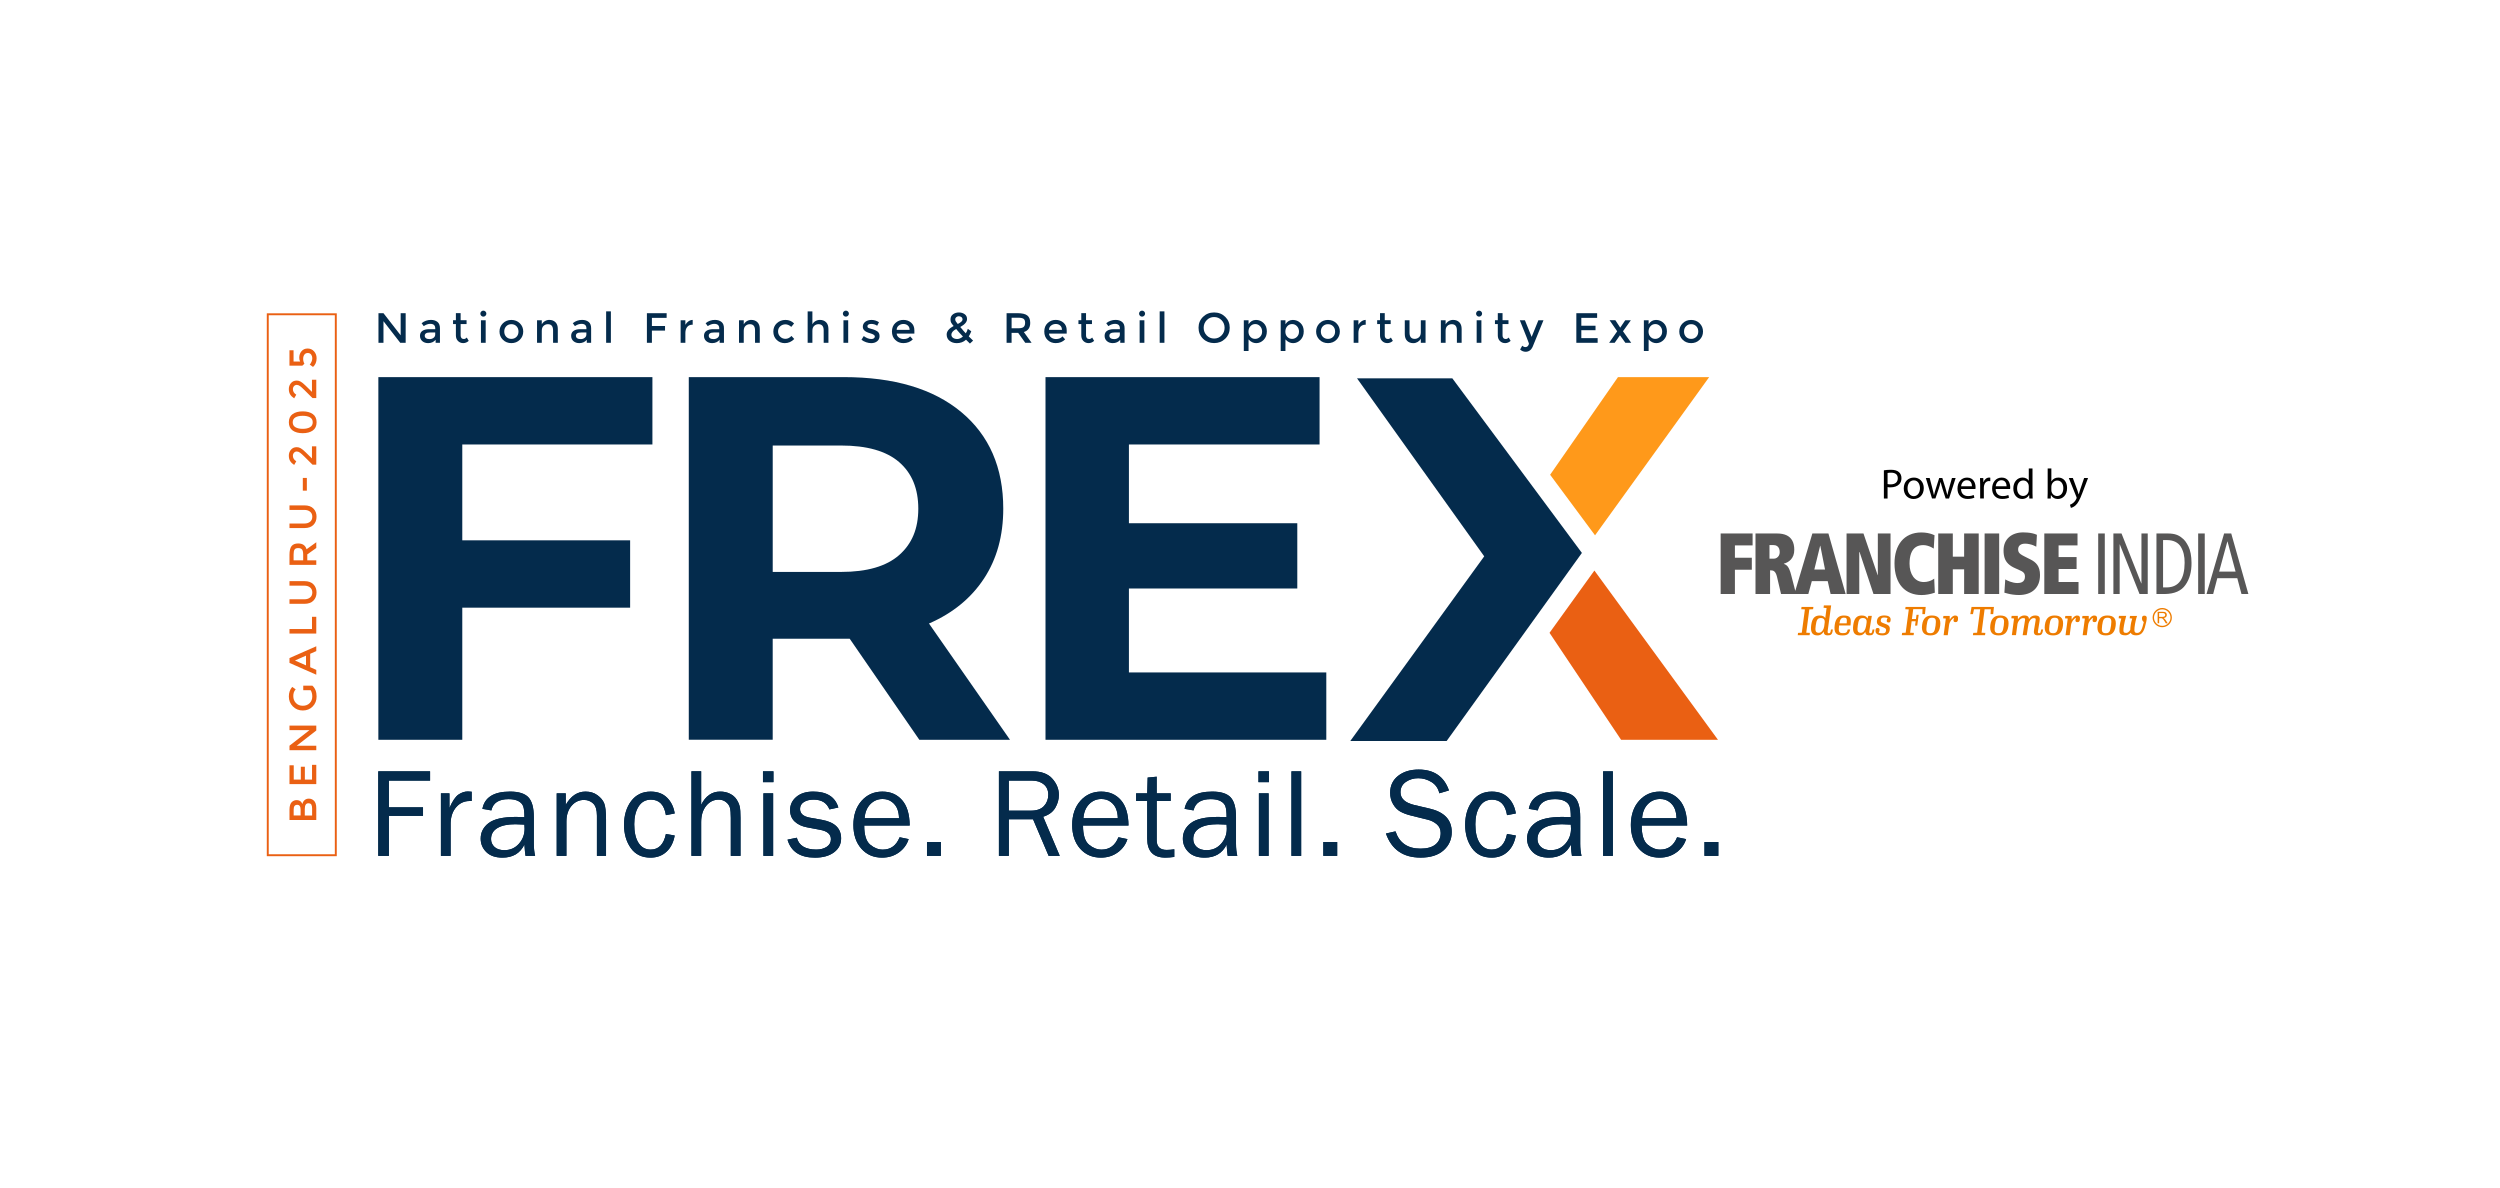 <?xml version="1.0" encoding="UTF-8"?>
<svg id="Layer_1" xmlns="http://www.w3.org/2000/svg" version="1.1" viewBox="0 0 1369.41 650.53">
  <!-- Generator: Adobe Illustrator 29.5.1, SVG Export Plug-In . SVG Version: 2.1.0 Build 141)  -->
  <defs>
    <style>
      .st0, .st1 {
        fill-rule: evenodd;
      }

      .st0, .st2 {
        fill: #042b4c;
      }

      .st3 {
        fill: none;
        stroke: #ea6013;
        stroke-miterlimit: 10;
        stroke-width: 1.06px;
      }

      .st1, .st4 {
        fill: #ee7c00;
      }

      .st5 {
        fill: #ff991a;
      }

      .st6 {
        isolation: isolate;
      }

      .st7 {
        fill: #575656;
      }

      .st8 {
        fill: #ea6013;
      }
    </style>
  </defs>
  <rect class="st3" x="146.67" y="172.15" width="37.27" height="296.31"/>
  <g>
    <polygon class="st0" points="207.25 405.23 253.22 405.23 253.22 332.86 345.16 332.86 345.16 295.97 253.22 295.97 253.22 243.47 357.37 243.47 357.37 206.58 207.25 206.58 207.25 405.23"/>
    <path class="st0" d="M509.25,341.38c12.86-5.68,22.8-13.86,29.8-24.55s10.5-23.41,10.5-38.17c0-22.51-7.66-40.16-22.99-52.93-15.32-12.77-36.8-19.16-64.42-19.16h-84.85v198.65h45.97v-55.34h40.01c.72,0,1.44-.01,2.16-.02l38.14,55.36h49.66l-44.38-63.69c.13-.06.26-.11.39-.17v.02ZM492.51,253.12c7,6.06,10.5,14.57,10.5,25.54s-3.5,19.25-10.5,25.4-17.6,9.22-31.78,9.22h-37.46v-69.24h37.46c14.19,0,24.78,3.03,31.78,9.08h0Z"/>
    <polygon class="st0" points="618.38 322.36 710.61 322.36 710.61 286.61 618.38 286.61 618.38 243.47 722.81 243.47 722.81 206.58 572.69 206.58 572.69 405.23 726.5 405.23 726.5 368.34 618.38 368.34 618.38 322.36"/>
    <polygon class="st0" points="866.51 302.87 795.54 207.24 743.33 207.24 813 304.74 739.64 405.89 792.42 405.89 866.51 302.87"/>
    <polyline class="st5" points="849.1 260.05 886.26 206.58 936.21 206.58 873.7 293.23"/>
    <polyline class="st8" points="848.77 346.64 887.97 405.23 941.04 405.23 873.35 312.52"/>
  </g>
  <g>
    <g>
      <path class="st0" d="M213,468.83h-5.8v-46.33h28.38v5.09h-22.57v14.63h18.7v4.68h-18.7v21.93h-.01Z"/>
      <path class="st0" d="M246.85,468.83h-5.33v-34.28h4.68v8.01c1.65-3.78,3.31-6.23,4.97-7.35s3.37-1.68,5.11-1.68c.54,0,1.24.05,2.1.14v5.09h-1.09c-2.94,0-5.39,1.1-7.33,3.29-1.95,2.2-2.99,5.08-3.12,8.66v18.12h0Z"/>
      <path class="st0" d="M293.12,468.83h-5.26c-.2-1.09-.41-3.15-.61-6.18-2.35,4.75-6.36,7.13-12.01,7.13-3.85,0-6.8-1.02-8.86-3.06s-3.09-4.49-3.09-7.34c0-3.47,1.47-6.32,4.41-8.55,2.94-2.23,7.94-3.35,15-3.35.95,0,2.47.05,4.55.14,0-2.71-.21-4.68-.63-5.89-.42-1.21-1.31-2.18-2.66-2.9-1.36-.72-3.15-1.09-5.36-1.09-5.41,0-8.55,2.06-9.44,6.18l-4.92-.85c1.2-6.31,6.25-9.47,15.14-9.47,4.73,0,8.08,1.05,10.06,3.14,1.98,2.09,2.97,5.72,2.97,10.88v14.56c0,2.42.24,4.64.71,6.65h0ZM287.25,451.69c-2.17-.14-3.82-.2-4.96-.2-4.21,0-7.48.69-9.81,2.08-2.33,1.38-3.5,3.4-3.5,6.06,0,1.68.63,3.11,1.88,4.29,1.26,1.18,3.07,1.77,5.45,1.77,3.21,0,5.85-1.17,7.93-3.5,2.07-2.34,3.11-5.08,3.11-8.23,0-.63-.03-1.38-.1-2.25v-.02Z"/>
      <path class="st0" d="M331.96,468.83h-4.99v-22.03c0-3.17-.69-5.4-2.07-6.69s-3.05-1.93-5.02-1.93c-2.71,0-5,1.09-6.84,3.26s-2.77,5.03-2.77,8.59v18.8h-5.33v-34.28h4.96v6.31c2.78-4.84,6.39-7.26,10.83-7.26,2.56,0,4.73.66,6.53,1.99,1.8,1.32,3.03,2.81,3.7,4.46s1,4.64,1,8.96v19.82h0Z"/>
      <path class="st0" d="M364.76,456.81l4.82.85c-.68,3.79-2.18,6.76-4.51,8.9-2.33,2.14-5.24,3.22-8.72,3.22-4.73,0-8.33-1.74-10.81-5.23-2.48-3.49-3.72-7.75-3.72-12.77s1.31-9.54,3.92-12.99c2.61-3.45,6.17-5.18,10.67-5.18,3.73,0,6.73,1.11,8.98,3.34s3.65,5.11,4.19,8.64l-4.82.92c-.9-5.66-3.64-8.49-8.2-8.49-2.94,0-5.19,1.25-6.77,3.75s-2.37,5.74-2.37,9.72c0,4.39.78,7.8,2.35,10.23,1.57,2.43,3.78,3.65,6.62,3.65,4.4,0,7.19-2.85,8.37-8.55h0Z"/>
      <path class="st0" d="M405.63,468.83h-5.33v-20.81c0-2.44-.15-4.28-.46-5.5s-1.03-2.28-2.17-3.17-2.46-1.34-3.95-1.34c-2.74,0-5.03,1.12-6.87,3.36s-2.77,5.24-2.77,8.99v18.46h-5.33v-46.33h5.33v18.36c2.42-4.84,5.88-7.26,10.39-7.26,2.01,0,3.81.4,5.38,1.19s2.78,1.83,3.61,3.12c.84,1.29,1.41,2.56,1.71,3.82.31,1.26.46,3.35.46,6.3v20.81h0Z"/>
      <path class="st0" d="M423.67,422.5v5.94h-5.74v-5.94h5.74ZM423.5,434.55v34.28h-5.33v-34.28h5.33Z"/>
      <path class="st0" d="M431.38,459.93l5.09-1.05c1.13,4.32,4.71,6.48,10.73,6.48,2.22,0,4.1-.5,5.63-1.49,1.54-.99,2.31-2.4,2.31-4.2,0-2.69-1.96-4.4-5.87-5.12l-7.23-1.37c-2.83-.54-5.08-1.61-6.75-3.19-1.67-1.58-2.51-3.68-2.51-6.28,0-2.87,1.14-5.28,3.43-7.21,2.29-1.93,5.36-2.9,9.23-2.9,7.44,0,12.04,2.91,13.78,8.72l-4.89,1.05c-1.4-3.58-4.29-5.36-8.66-5.36-2.17,0-3.95.45-5.35,1.34-1.39.89-2.09,2.14-2.09,3.75,0,2.53,1.78,4.12,5.33,4.78l6.68,1.2c6.99,1.27,10.49,4.66,10.49,10.17,0,3.15-1.3,5.69-3.9,7.63s-6.06,2.91-10.39,2.91c-8.12,0-13.15-3.28-15.07-9.84v-.02Z"/>
      <path class="st0" d="M492.76,458.61l4.96,1.02c-.91,2.93-2.67,5.35-5.29,7.27-2.63,1.92-5.71,2.88-9.27,2.88-4.68,0-8.47-1.65-11.37-4.94-2.9-3.3-4.34-7.62-4.34-12.96s1.5-9.87,4.51-13.23c3.01-3.36,6.79-5.04,11.34-5.04s8.08,1.55,10.81,4.65,4.12,7.74,4.19,13.92h-24.91c0,5.18,1.09,8.68,3.26,10.49s4.47,2.71,6.89,2.71c4.37,0,7.44-2.25,9.23-6.75v-.02ZM492.45,448.19c-.05-1.92-.36-3.63-.95-5.13-.59-1.49-1.58-2.77-2.99-3.82s-3.09-1.58-5.06-1.58c-2.65,0-4.89.95-6.74,2.85-1.84,1.9-2.88,4.46-3.11,7.67h18.85Z"/>
      <path class="st0" d="M515.37,461.22v7.6h-7.6v-7.6h7.6Z"/>
      <path class="st0" d="M580.49,468.83h-6.08l-8.54-20.06h-13.27v20.06h-5.43v-46.33h18.26c4.96,0,8.63,1.35,11.01,4.06,2.39,2.7,3.58,5.66,3.58,8.88,0,2.47-.67,4.83-2,7.09-1.34,2.26-3.54,3.88-6.62,4.85l9.1,21.45h-.01ZM552.59,444.05h12.12c3.19,0,5.57-.84,7.14-2.53s2.36-3.75,2.36-6.19-.83-4.35-2.49-5.7-3.76-2.04-6.3-2.04h-12.83v16.46h0Z"/>
      <path class="st0" d="M612.61,458.61l4.96,1.02c-.91,2.93-2.67,5.35-5.29,7.27-2.63,1.92-5.71,2.88-9.27,2.88-4.68,0-8.47-1.65-11.37-4.94-2.9-3.3-4.34-7.62-4.34-12.96s1.5-9.87,4.51-13.23c3.01-3.36,6.79-5.04,11.34-5.04s8.08,1.55,10.81,4.65,4.12,7.74,4.19,13.92h-24.91c0,5.18,1.09,8.68,3.26,10.49s4.47,2.71,6.89,2.71c4.37,0,7.44-2.25,9.23-6.75v-.02ZM612.3,448.19c-.05-1.92-.36-3.63-.95-5.13-.59-1.49-1.58-2.77-2.99-3.82-1.4-1.05-3.09-1.58-5.06-1.58-2.65,0-4.89.95-6.74,2.85-1.84,1.9-2.88,4.46-3.11,7.67h18.85Z"/>
      <path class="st0" d="M643.24,465.19v4.21c-1.88.25-3.51.37-4.89.37-6.63,0-9.95-3.47-9.95-10.4v-20.66h-6.08v-4.17h6.08l.24-8.62,4.96-.48v9.1h7.67v4.17h-7.67v21.55c0,3.53,1.83,5.3,5.5,5.3,1.22,0,2.6-.12,4.14-.37h0Z"/>
      <path class="st0" d="M677.76,468.83h-5.26c-.2-1.09-.41-3.15-.61-6.18-2.35,4.75-6.36,7.13-12.02,7.13-3.85,0-6.8-1.02-8.86-3.06s-3.09-4.49-3.09-7.34c0-3.47,1.47-6.32,4.41-8.55,2.94-2.23,7.94-3.35,15-3.35.95,0,2.47.05,4.55.14,0-2.71-.21-4.68-.63-5.89s-1.31-2.18-2.66-2.9c-1.36-.72-3.15-1.09-5.36-1.09-5.41,0-8.55,2.06-9.44,6.18l-4.92-.85c1.2-6.31,6.25-9.47,15.14-9.47,4.73,0,8.08,1.05,10.06,3.14,1.98,2.09,2.97,5.72,2.97,10.88v14.56c0,2.42.24,4.64.71,6.65h.01ZM671.89,451.69c-2.17-.14-3.82-.2-4.96-.2-4.21,0-7.48.69-9.81,2.08-2.33,1.38-3.5,3.4-3.5,6.06,0,1.68.63,3.11,1.88,4.29s3.07,1.77,5.45,1.77c3.21,0,5.86-1.17,7.93-3.5,2.07-2.34,3.11-5.08,3.11-8.23,0-.63-.03-1.38-.1-2.25v-.02Z"/>
      <path class="st0" d="M695.08,422.5v5.94h-5.74v-5.94h5.74ZM694.91,434.55v34.28h-5.33v-34.28h5.33Z"/>
      <path class="st0" d="M712.74,468.83h-5.33v-46.33h5.33v46.33h0Z"/>
      <path class="st0" d="M732.47,461.22v7.6h-7.6v-7.6h7.6Z"/>
      <path class="st0" d="M759.17,456.57l5.23-1.19c2.1,6.31,6.66,9.47,13.68,9.47,3.67,0,6.43-.78,8.28-2.33,1.86-1.55,2.78-3.64,2.78-6.25,0-1.97-.71-3.56-2.12-4.77-1.41-1.2-3.05-2.03-4.9-2.49l-9.27-2.29c-2.4-.61-4.36-1.35-5.89-2.23-1.53-.87-2.82-2.22-3.89-4.03-1.06-1.81-1.6-3.89-1.6-6.22,0-3.87,1.46-6.96,4.38-9.26,2.92-2.3,6.66-3.45,11.23-3.45,8.42,0,13.95,3.81,16.6,11.44l-5.26,1.56c-.61-2.71-2.05-4.77-4.31-6.16s-4.67-2.09-7.23-2.09-4.79.67-6.77,2.01c-1.98,1.34-2.97,3.24-2.97,5.69,0,3.43,2.51,5.75,7.53,6.96l8.66,2.03c7.92,1.9,11.88,6.17,11.88,12.8,0,4.01-1.49,7.34-4.46,10-2.98,2.66-7.17,3.99-12.57,3.99-9.59,0-15.93-4.4-19.01-13.2h0Z"/>
      <path class="st0" d="M825.5,456.81l4.82.85c-.68,3.79-2.18,6.76-4.51,8.9-2.33,2.14-5.24,3.22-8.72,3.22-4.73,0-8.33-1.74-10.81-5.23-2.48-3.49-3.72-7.75-3.72-12.77s1.31-9.54,3.92-12.99c2.61-3.45,6.17-5.18,10.67-5.18,3.73,0,6.73,1.11,8.98,3.34s3.65,5.11,4.19,8.64l-4.82.92c-.9-5.66-3.64-8.49-8.2-8.49-2.94,0-5.2,1.25-6.78,3.75s-2.37,5.74-2.37,9.72c0,4.39.78,7.8,2.35,10.23,1.57,2.43,3.78,3.65,6.62,3.65,4.4,0,7.19-2.85,8.37-8.55h.01Z"/>
      <path class="st0" d="M866.31,468.83h-5.26c-.2-1.09-.41-3.15-.61-6.18-2.35,4.75-6.36,7.13-12.02,7.13-3.85,0-6.8-1.02-8.86-3.06s-3.09-4.49-3.09-7.34c0-3.47,1.47-6.32,4.41-8.55,2.94-2.23,7.94-3.35,15-3.35.95,0,2.47.05,4.55.14,0-2.71-.21-4.68-.63-5.89s-1.31-2.18-2.66-2.9c-1.36-.72-3.15-1.09-5.36-1.09-5.41,0-8.55,2.06-9.44,6.18l-4.92-.85c1.2-6.31,6.25-9.47,15.14-9.47,4.73,0,8.08,1.05,10.06,3.14,1.98,2.09,2.97,5.72,2.97,10.88v14.56c0,2.42.24,4.64.71,6.65h.01ZM860.44,451.69c-2.17-.14-3.82-.2-4.96-.2-4.21,0-7.48.69-9.81,2.08-2.33,1.38-3.5,3.4-3.5,6.06,0,1.68.63,3.11,1.88,4.29s3.07,1.77,5.45,1.77c3.21,0,5.86-1.17,7.93-3.5s3.11-5.08,3.11-8.23c0-.63-.03-1.38-.1-2.25v-.02Z"/>
      <path class="st0" d="M883.46,468.83h-5.33v-46.33h5.33v46.33h0Z"/>
      <path class="st0" d="M918.63,458.61l4.96,1.02c-.9,2.93-2.67,5.35-5.29,7.27-2.62,1.92-5.71,2.88-9.27,2.88-4.68,0-8.47-1.65-11.37-4.94-2.9-3.3-4.34-7.62-4.34-12.96s1.5-9.87,4.51-13.23c3.01-3.36,6.79-5.04,11.34-5.04s8.08,1.55,10.81,4.65,4.12,7.74,4.19,13.92h-24.91c0,5.18,1.09,8.68,3.26,10.49s4.47,2.71,6.89,2.71c4.37,0,7.44-2.25,9.23-6.75v-.02ZM918.33,448.19c-.05-1.92-.36-3.63-.95-5.13-.59-1.49-1.58-2.77-2.99-3.82-1.4-1.05-3.09-1.58-5.06-1.58-2.65,0-4.89.95-6.74,2.85-1.84,1.9-2.88,4.46-3.11,7.67h18.85Z"/>
      <path class="st0" d="M941.25,461.22v7.6h-7.6v-7.6h7.6Z"/>
    </g>
    <g>
      <path class="st0" d="M213,468.83h-5.8v-46.33h28.38v5.09h-22.57v14.63h18.7v4.68h-18.7v21.93h-.01Z"/>
      <path class="st0" d="M246.85,468.83h-5.33v-34.28h4.68v8.01c1.65-3.78,3.31-6.23,4.97-7.35s3.37-1.68,5.11-1.68c.54,0,1.24.05,2.1.14v5.09h-1.09c-2.94,0-5.39,1.1-7.33,3.29-1.95,2.2-2.99,5.08-3.12,8.66v18.12h0Z"/>
      <path class="st0" d="M293.12,468.83h-5.26c-.2-1.09-.41-3.15-.61-6.18-2.35,4.75-6.36,7.13-12.01,7.13-3.85,0-6.8-1.02-8.86-3.06s-3.09-4.49-3.09-7.34c0-3.47,1.47-6.32,4.41-8.55,2.94-2.23,7.94-3.35,15-3.35.95,0,2.47.05,4.55.14,0-2.71-.21-4.68-.63-5.89-.42-1.21-1.31-2.18-2.66-2.9-1.36-.72-3.15-1.09-5.36-1.09-5.41,0-8.55,2.06-9.44,6.18l-4.92-.85c1.2-6.31,6.25-9.47,15.14-9.47,4.73,0,8.08,1.05,10.06,3.14,1.98,2.09,2.97,5.72,2.97,10.88v14.56c0,2.42.24,4.64.71,6.65h0ZM287.25,451.69c-2.17-.14-3.82-.2-4.96-.2-4.21,0-7.48.69-9.81,2.08-2.33,1.38-3.5,3.4-3.5,6.06,0,1.68.63,3.11,1.88,4.29,1.26,1.18,3.07,1.77,5.45,1.77,3.21,0,5.85-1.17,7.93-3.5,2.07-2.34,3.11-5.08,3.11-8.23,0-.63-.03-1.38-.1-2.25v-.02Z"/>
      <path class="st0" d="M331.96,468.83h-4.99v-22.03c0-3.17-.69-5.4-2.07-6.69s-3.05-1.93-5.02-1.93c-2.71,0-5,1.09-6.84,3.26s-2.77,5.03-2.77,8.59v18.8h-5.33v-34.28h4.96v6.31c2.78-4.84,6.39-7.26,10.83-7.26,2.56,0,4.73.66,6.53,1.99,1.8,1.32,3.03,2.81,3.7,4.46s1,4.64,1,8.96v19.82h0Z"/>
      <path class="st0" d="M364.76,456.81l4.82.85c-.68,3.79-2.18,6.76-4.51,8.9-2.33,2.14-5.24,3.22-8.72,3.22-4.73,0-8.33-1.74-10.81-5.23-2.48-3.49-3.72-7.75-3.72-12.77s1.31-9.54,3.92-12.99c2.61-3.45,6.17-5.18,10.67-5.18,3.73,0,6.73,1.11,8.98,3.34s3.65,5.11,4.19,8.64l-4.82.92c-.9-5.66-3.64-8.49-8.2-8.49-2.94,0-5.19,1.25-6.77,3.75s-2.37,5.74-2.37,9.72c0,4.39.78,7.8,2.35,10.23,1.57,2.43,3.78,3.65,6.62,3.65,4.4,0,7.19-2.85,8.37-8.55h0Z"/>
      <path class="st0" d="M405.63,468.83h-5.33v-20.81c0-2.44-.15-4.28-.46-5.5s-1.03-2.28-2.17-3.17-2.46-1.34-3.95-1.34c-2.74,0-5.03,1.12-6.87,3.36s-2.77,5.24-2.77,8.99v18.46h-5.33v-46.33h5.33v18.36c2.42-4.84,5.88-7.26,10.39-7.26,2.01,0,3.81.4,5.38,1.19s2.78,1.83,3.61,3.12c.84,1.29,1.41,2.56,1.71,3.82.31,1.26.46,3.35.46,6.3v20.81h0Z"/>
      <path class="st0" d="M423.67,422.5v5.94h-5.74v-5.94h5.74ZM423.5,434.55v34.28h-5.33v-34.28h5.33Z"/>
      <path class="st0" d="M431.38,459.93l5.09-1.05c1.13,4.32,4.71,6.48,10.73,6.48,2.22,0,4.1-.5,5.63-1.49,1.54-.99,2.31-2.4,2.31-4.2,0-2.69-1.96-4.4-5.87-5.12l-7.23-1.37c-2.83-.54-5.08-1.61-6.75-3.19-1.67-1.58-2.51-3.68-2.51-6.28,0-2.87,1.14-5.28,3.43-7.21,2.29-1.93,5.36-2.9,9.23-2.9,7.44,0,12.04,2.91,13.78,8.72l-4.89,1.05c-1.4-3.58-4.29-5.36-8.66-5.36-2.17,0-3.95.45-5.35,1.34-1.39.89-2.09,2.14-2.09,3.75,0,2.53,1.78,4.12,5.33,4.78l6.68,1.2c6.99,1.27,10.49,4.66,10.49,10.17,0,3.15-1.3,5.69-3.9,7.63s-6.06,2.91-10.39,2.91c-8.12,0-13.15-3.28-15.07-9.84v-.02Z"/>
      <path class="st0" d="M492.76,458.61l4.96,1.02c-.91,2.93-2.67,5.35-5.29,7.27-2.63,1.92-5.71,2.88-9.27,2.88-4.68,0-8.47-1.65-11.37-4.94-2.9-3.3-4.34-7.62-4.34-12.96s1.5-9.87,4.51-13.23c3.01-3.36,6.79-5.04,11.34-5.04s8.08,1.55,10.81,4.65,4.12,7.74,4.19,13.92h-24.91c0,5.18,1.09,8.68,3.26,10.49s4.47,2.71,6.89,2.71c4.37,0,7.44-2.25,9.23-6.75v-.02ZM492.45,448.19c-.05-1.92-.36-3.63-.95-5.13-.59-1.49-1.58-2.77-2.99-3.82s-3.09-1.58-5.06-1.58c-2.65,0-4.89.95-6.74,2.85-1.84,1.9-2.88,4.46-3.11,7.67h18.85Z"/>
      <path class="st0" d="M515.37,461.22v7.6h-7.6v-7.6h7.6Z"/>
      <path class="st0" d="M580.49,468.83h-6.08l-8.54-20.06h-13.27v20.06h-5.43v-46.33h18.26c4.96,0,8.63,1.35,11.01,4.06,2.39,2.7,3.58,5.66,3.58,8.88,0,2.47-.67,4.83-2,7.09-1.34,2.26-3.54,3.88-6.62,4.85l9.1,21.45h-.01ZM552.59,444.05h12.12c3.19,0,5.57-.84,7.14-2.53s2.36-3.75,2.36-6.19-.83-4.35-2.49-5.7-3.76-2.04-6.3-2.04h-12.83v16.46h0Z"/>
      <path class="st0" d="M612.61,458.61l4.96,1.02c-.91,2.93-2.67,5.35-5.29,7.27-2.63,1.92-5.71,2.88-9.27,2.88-4.68,0-8.47-1.65-11.37-4.94-2.9-3.3-4.34-7.62-4.34-12.96s1.5-9.87,4.51-13.23c3.01-3.36,6.79-5.04,11.34-5.04s8.08,1.55,10.81,4.65,4.12,7.74,4.19,13.92h-24.91c0,5.18,1.09,8.68,3.26,10.49s4.47,2.71,6.89,2.71c4.37,0,7.44-2.25,9.23-6.75v-.02ZM612.3,448.19c-.05-1.92-.36-3.63-.95-5.13-.59-1.49-1.58-2.77-2.99-3.82-1.4-1.05-3.09-1.58-5.06-1.58-2.65,0-4.89.95-6.74,2.85-1.84,1.9-2.88,4.46-3.11,7.67h18.85Z"/>
      <path class="st0" d="M643.24,465.19v4.21c-1.88.25-3.51.37-4.89.37-6.63,0-9.95-3.47-9.95-10.4v-20.66h-6.08v-4.17h6.08l.24-8.62,4.96-.48v9.1h7.67v4.17h-7.67v21.55c0,3.53,1.83,5.3,5.5,5.3,1.22,0,2.6-.12,4.14-.37h0Z"/>
      <path class="st0" d="M677.76,468.83h-5.26c-.2-1.09-.41-3.15-.61-6.18-2.35,4.75-6.36,7.13-12.02,7.13-3.85,0-6.8-1.02-8.86-3.06s-3.09-4.49-3.09-7.34c0-3.47,1.47-6.32,4.41-8.55,2.94-2.23,7.94-3.35,15-3.35.95,0,2.47.05,4.55.14,0-2.71-.21-4.68-.63-5.89s-1.31-2.18-2.66-2.9c-1.36-.72-3.15-1.09-5.36-1.09-5.41,0-8.55,2.06-9.44,6.18l-4.92-.85c1.2-6.31,6.25-9.47,15.14-9.47,4.73,0,8.08,1.05,10.06,3.14,1.98,2.09,2.97,5.72,2.97,10.88v14.56c0,2.42.24,4.64.71,6.65h.01ZM671.89,451.69c-2.17-.14-3.82-.2-4.96-.2-4.21,0-7.48.69-9.81,2.08-2.33,1.38-3.5,3.4-3.5,6.06,0,1.68.63,3.11,1.88,4.29s3.07,1.77,5.45,1.77c3.21,0,5.86-1.17,7.93-3.5,2.07-2.34,3.11-5.08,3.11-8.23,0-.63-.03-1.38-.1-2.25v-.02Z"/>
      <path class="st0" d="M695.08,422.5v5.94h-5.74v-5.94h5.74ZM694.91,434.55v34.28h-5.33v-34.28h5.33Z"/>
      <path class="st0" d="M712.74,468.83h-5.33v-46.33h5.33v46.33h0Z"/>
      <path class="st0" d="M732.47,461.22v7.6h-7.6v-7.6h7.6Z"/>
      <path class="st0" d="M759.17,456.57l5.23-1.19c2.1,6.31,6.66,9.47,13.68,9.47,3.67,0,6.43-.78,8.28-2.33,1.86-1.55,2.78-3.64,2.78-6.25,0-1.97-.71-3.56-2.12-4.77-1.41-1.2-3.05-2.03-4.9-2.49l-9.27-2.29c-2.4-.61-4.36-1.35-5.89-2.23-1.53-.87-2.82-2.22-3.89-4.03-1.06-1.81-1.6-3.89-1.6-6.22,0-3.87,1.46-6.96,4.38-9.26,2.92-2.3,6.66-3.45,11.23-3.45,8.42,0,13.95,3.81,16.6,11.44l-5.26,1.56c-.61-2.71-2.05-4.77-4.31-6.16s-4.67-2.09-7.23-2.09-4.79.67-6.77,2.01c-1.98,1.34-2.97,3.24-2.97,5.69,0,3.43,2.51,5.75,7.53,6.96l8.66,2.03c7.92,1.9,11.88,6.17,11.88,12.8,0,4.01-1.49,7.34-4.46,10-2.98,2.66-7.17,3.99-12.57,3.99-9.59,0-15.93-4.4-19.01-13.2h0Z"/>
      <path class="st0" d="M825.5,456.81l4.82.85c-.68,3.79-2.18,6.76-4.51,8.9-2.33,2.14-5.24,3.22-8.72,3.22-4.73,0-8.33-1.74-10.81-5.23-2.48-3.49-3.72-7.75-3.72-12.77s1.31-9.54,3.92-12.99c2.61-3.45,6.17-5.18,10.67-5.18,3.73,0,6.73,1.11,8.98,3.34s3.65,5.11,4.19,8.64l-4.82.92c-.9-5.66-3.64-8.49-8.2-8.49-2.94,0-5.2,1.25-6.78,3.75s-2.37,5.74-2.37,9.72c0,4.39.78,7.8,2.35,10.23,1.57,2.43,3.78,3.65,6.62,3.65,4.4,0,7.19-2.85,8.37-8.55h.01Z"/>
      <path class="st0" d="M866.31,468.83h-5.26c-.2-1.09-.41-3.15-.61-6.18-2.35,4.75-6.36,7.13-12.02,7.13-3.85,0-6.8-1.02-8.86-3.06s-3.09-4.49-3.09-7.34c0-3.47,1.47-6.32,4.41-8.55,2.94-2.23,7.94-3.35,15-3.35.95,0,2.47.05,4.55.14,0-2.71-.21-4.68-.63-5.89s-1.31-2.18-2.66-2.9c-1.36-.72-3.15-1.09-5.36-1.09-5.41,0-8.55,2.06-9.44,6.18l-4.92-.85c1.2-6.31,6.25-9.47,15.14-9.47,4.73,0,8.08,1.05,10.06,3.14,1.98,2.09,2.97,5.72,2.97,10.88v14.56c0,2.42.24,4.64.71,6.65h.01ZM860.44,451.69c-2.17-.14-3.82-.2-4.96-.2-4.21,0-7.48.69-9.81,2.08-2.33,1.38-3.5,3.4-3.5,6.06,0,1.68.63,3.11,1.88,4.29s3.07,1.77,5.45,1.77c3.21,0,5.86-1.17,7.93-3.5s3.11-5.08,3.11-8.23c0-.63-.03-1.38-.1-2.25v-.02Z"/>
      <path class="st0" d="M883.46,468.83h-5.33v-46.33h5.33v46.33h0Z"/>
      <path class="st0" d="M918.63,458.61l4.96,1.02c-.9,2.93-2.67,5.35-5.29,7.27-2.62,1.92-5.71,2.88-9.27,2.88-4.68,0-8.47-1.65-11.37-4.94-2.9-3.3-4.34-7.62-4.34-12.96s1.5-9.87,4.51-13.23c3.01-3.36,6.79-5.04,11.34-5.04s8.08,1.55,10.81,4.65,4.12,7.74,4.19,13.92h-24.91c0,5.18,1.09,8.68,3.26,10.49s4.47,2.71,6.89,2.71c4.37,0,7.44-2.25,9.23-6.75v-.02ZM918.33,448.19c-.05-1.92-.36-3.63-.95-5.13-.59-1.49-1.58-2.77-2.99-3.82-1.4-1.05-3.09-1.58-5.06-1.58-2.65,0-4.89.95-6.74,2.85-1.84,1.9-2.88,4.46-3.11,7.67h18.85Z"/>
      <path class="st0" d="M941.25,461.22v7.6h-7.6v-7.6h7.6Z"/>
    </g>
  </g>
  <g>
    <path class="st7" d="M1157.63,292.22h4.46l10.83,27.35h.09v-27.35h3.44v33.15h-4.5l-10.79-27.16h-.08v27.16h-3.44v-33.15h0ZM1184.84,321.76h2.17c3.21-.07,5.61-1.23,7.22-3.47,1.6-2.24,2.41-5.58,2.43-10.02.02-1.78-.15-3.41-.5-4.88-.36-1.47-.91-2.79-1.62-3.95-.74-1.16-1.74-2.05-3-2.66-1.25-.61-2.76-.92-4.52-.95h-2.17v25.93h-.01ZM1181.23,292.22h6.25c.96,0,1.83.06,2.6.18.79.11,1.48.28,2.07.49s1.14.46,1.63.75c.5.28.94.61,1.35.96.68.47,1.32,1.11,1.93,1.91.6.81,1.17,1.77,1.72,2.88.53,1.09.94,2.38,1.21,3.86.28,1.48.43,3.15.45,5.03.04,4.89-1.06,8.93-3.32,12.11-1.12,1.64-2.64,2.87-4.55,3.71-1.91.83-4.2,1.25-6.87,1.28h-4.47v-33.15h0ZM1204.07,292.22h3.61v33.15h-3.61v-33.15ZM1224.57,313.11l-4.42-16.53h-.08l-4.51,16.53h9.01ZM1222.19,292.22l9.39,33.15h-3.78l-2.29-8.64h-10.96l-2.25,8.64h-3.65l9.64-33.15h3.91-.01ZM942.5,325.36h7.82v-13.29h9.26v-6.56h-9.26v-6.75h9.69v-6.55h-17.5v33.15h-.01ZM969.26,306.03v-7.45h2.21c.78,0,1.42.17,1.92.5s.88.79,1.12,1.37.36,1.26.36,2.03c0,.71-.16,1.33-.47,1.87-.3.53-.71.94-1.2,1.23-.49.31-1.03.44-1.61.45h-2.34.01ZM999.68,311.97h-5.86l3.19-13.02h.09l2.59,13.02h-.01ZM1002.74,325.36h8.24l-9.44-33.15h-8.79l-9.36,31.46-2.24-8.66c-.3-1.14-.59-2.08-.89-2.81-.29-.73-.6-1.31-.92-1.75-.32-.43-.66-.76-1.02-.99-.36-.24-.75-.43-1.17-.57v-.14c.66-.18,1.31-.45,1.98-.8.67-.36,1.28-.84,1.83-1.43.56-.59,1.01-1.34,1.36-2.22.34-.87.52-1.93.52-3.15,0-2.04-.37-3.72-1.1-5.04-.73-1.31-1.79-2.3-3.19-2.94-1.4-.63-3.09-.95-5.1-.95h-11.85v33.15h7.99v-12.96h.43c.32,0,.63.03.96.11.31.08.62.24.91.47.3.24.57.6.82,1.07s.48,1.11.67,1.9l2.21,9.4h14.95l1.91-7.03h8.71l1.58,7.03h0ZM1026.23,325.36h9.34v-33.15h-6.96v22.84h-.09l-7.78-22.84h-9.26v33.15h6.96v-22.98h.17l7.61,22.98h.01ZM1059.49,316.96c-.27.21-.65.45-1.18.74-.53.29-1.17.54-1.94.76-.76.23-1.62.34-2.57.36-1.25-.01-2.37-.26-3.34-.77-.97-.51-1.79-1.22-2.46-2.13-.66-.91-1.17-1.98-1.51-3.2s-.51-2.54-.51-3.97c0-2.16.27-4,.81-5.51s1.36-2.66,2.47-3.46c1.11-.79,2.51-1.18,4.2-1.19.84,0,1.64.12,2.41.35.75.22,1.43.48,2.01.78.59.29,1.04.55,1.36.77l.43-7.31c-.25-.13-.69-.3-1.32-.55-.64-.24-1.45-.45-2.44-.66-.99-.2-2.13-.3-3.42-.32-2.43,0-4.57.44-6.41,1.27-1.84.83-3.38,2-4.61,3.51-1.24,1.52-2.17,3.3-2.79,5.36-.62,2.05-.94,4.31-.94,6.77,0,2.91.38,5.45,1.1,7.62.72,2.18,1.74,3.99,3.06,5.43,1.32,1.45,2.88,2.53,4.68,3.25s3.78,1.08,5.95,1.08c1.14,0,2.32-.11,3.55-.33,1.24-.21,2.5-.53,3.75-.96l-.34-7.69h0ZM1075.88,325.36h7.99v-33.15h-7.99v12.73h-6.2v-12.73h-7.99v33.15h7.99v-13.49h6.2v13.49ZM1087.1,325.36h7.98v-33.15h-7.98v33.15ZM1097.93,324.65c.5.15,1.14.32,1.92.52.78.2,1.67.38,2.68.52,1.01.15,2.11.23,3.31.24,1.74,0,3.31-.23,4.74-.7,1.42-.46,2.63-1.15,3.66-2.07,1.02-.92,1.81-2.06,2.37-3.43.55-1.37.83-2.96.83-4.78,0-1.22-.14-2.3-.41-3.2-.26-.9-.63-1.69-1.09-2.33-.47-.65-1-1.2-1.6-1.66-.61-.47-1.24-.86-1.91-1.21l-3.57-1.8c-.87-.44-1.56-.83-2.05-1.2-.5-.37-.84-.75-1.05-1.16-.2-.4-.3-.89-.3-1.45,0-1.03.35-1.8,1.02-2.34.67-.53,1.61-.8,2.8-.8.77,0,1.54.08,2.29.25.76.16,1.47.36,2.13.61s1.22.52,1.7.8l.34-6.51c-.81-.37-1.65-.64-2.51-.83-.86-.19-1.72-.32-2.57-.39-.84-.07-1.64-.12-2.4-.11-1.58,0-3.03.22-4.34.66-1.31.43-2.45,1.07-3.41,1.91-.96.84-1.7,1.87-2.24,3.09-.52,1.22-.79,2.61-.8,4.18-.02,1.56.18,2.94.57,4.15.39,1.21,1.05,2.27,1.98,3.19.93.92,2.21,1.74,3.83,2.45l1.74.76c.76.32,1.42.63,1.95.94.54.31.95.68,1.23,1.12.29.44.43,1.02.43,1.73s-.12,1.32-.39,1.86c-.26.53-.69.95-1.29,1.25-.6.3-1.4.45-2.4.46-.72,0-1.42-.08-2.11-.22-.69-.15-1.35-.33-1.95-.55-.6-.21-1.13-.44-1.59-.66s-.82-.41-1.07-.56l-.47,7.26h0ZM1119.8,325.36h18.74v-6.55h-10.92v-7.13h9.86v-6.55h-9.86v-6.37h10.37v-6.55h-18.19v33.15h0ZM1149.32,292.22h3.61v33.15h-3.61v-33.15Z"/>
    <path class="st4" d="M1164.17,348.02c1.26,0,2.2-.58,2.96-1.46.38.9,1.23,1.46,3.03,1.46,3.54,0,4.51-2.91,5.43-7.22.38-1.82.81-3.57-1.01-3.57-.92,0-1.28.47-1.28,1.48s.36,1.48.99,2.02c-.87,3.59-1.55,5.96-3.61,5.96-1.42,0-1.71-.67-1.46-2.96.27-2.4.81-4.8,1.39-6.36h-3.88l-.18,1.3,1.39.15c-.29.9-.76,2.63-.98,4.93-.05.45-.07.85-.07,1.26-.63,1.01-1.37,1.68-2.22,1.68-1.37,0-1.68-.58-1.5-2.31.29-2.49,1.01-5.43,1.48-7.02h-3.97l-.16,1.3,1.46.15c-.29.94-.88,3.14-1.03,5.27-.18,2.58.14,3.92,3.23,3.92M1153.45,346.83c-2.02,0-2.42-.99-1.97-4.3.45-3.32,1.08-4.15,2.94-4.15,2.01,0,2.38.99,1.93,4.31s-1.03,4.15-2.9,4.15h0ZM1153.5,348.06c3.01,0,4.86-1.35,5.38-5.2.51-3.86-.97-5.72-4.53-5.72-2.91,0-4.84,1.35-5.36,5.2-.52,3.86,1.03,5.72,4.51,5.72ZM1140.81,347.93h2.26l.74-5.65c.25-1.64,1.55-3.5,2.8-3.83-.18.27-.29.63-.35,1.08-.11.83.13,1.25,1.12,1.25.78,0,1.16-.4,1.3-1.43.22-1.59-.4-2.2-1.55-2.2s-2.2.97-2.96,2.29l-.05-2.06h-3.43l-.18,1.3,1.5.15-1.21,9.1h.01ZM1131.44,347.93h2.26l.74-5.65c.25-1.64,1.55-3.5,2.8-3.83-.18.27-.29.63-.36,1.08-.11.83.14,1.25,1.12,1.25.79,0,1.17-.4,1.3-1.43.23-1.59-.4-2.2-1.55-2.2s-2.2.97-2.96,2.29l-.05-2.06h-3.43l-.18,1.3,1.5.15-1.21,9.1h.02ZM1124.57,346.83c-2.02,0-2.42-.99-1.97-4.3.45-3.32,1.07-4.15,2.93-4.15,2.02,0,2.38.99,1.93,4.31s-1.03,4.15-2.89,4.15h0ZM1124.62,348.06c3,0,4.87-1.35,5.38-5.2.51-3.86-.97-5.72-4.53-5.72-2.91,0-4.84,1.35-5.36,5.2-.52,3.86,1.03,5.72,4.51,5.72ZM1104.28,347.93l.79-5.97c.23-1.5,1.55-3.39,3.12-3.39,1.19,0,1.17.41,1.01,1.41l-1.26,7.94h2.24l.96-6.25c.36-1.48,1.41-3.1,2.85-3.1,1.19,0,1.17.49,1.03,1.41l-.85,5.12c-.25,1.43-.07,2.91,1.88,2.91s2.71-.16,3.08-3.21h-1.04c-.33,1.88-.45,2.06-1.18,2.06s-.74-.34-.49-1.7l.76-4.71c.31-1.93.27-3.32-2.45-3.32-1.57,0-2.6.83-3.32,1.99-.06-1.19-.72-1.99-2.51-1.99-1.64,0-2.8.87-3.56,2.15l-.04-1.93h-3.39l-.18,1.3,1.5.15-1.21,9.1h2.26v.03ZM1094.71,346.83c-2.02,0-2.43-.99-1.98-4.3.45-3.32,1.07-4.15,2.93-4.15,2.02,0,2.38.99,1.93,4.31s-1.03,4.15-2.89,4.15h0ZM1094.75,348.06c3.01,0,4.87-1.35,5.38-5.2.51-3.86-.96-5.72-4.53-5.72-2.91,0-4.84,1.35-5.36,5.2-.51,3.86,1.03,5.72,4.51,5.72ZM1080.72,347.93h6.61l.18-1.25-2.09-.11,1.68-12.85h3.41l-.16,2.69h1.46l.4-3.97h-12.27l-.67,3.97h1.45l.56-2.69h3.4l-1.7,12.85-2.11.11-.18,1.25h.03ZM1064.64,347.93h2.27l.74-5.65c.25-1.64,1.55-3.5,2.8-3.83-.18.27-.29.63-.36,1.08-.11.83.14,1.25,1.13,1.25.78,0,1.17-.4,1.3-1.43.22-1.59-.41-2.2-1.55-2.2s-2.19.97-2.96,2.29l-.05-2.06h-3.43l-.18,1.3,1.5.15-1.21,9.1ZM1057.33,346.83c-2.02,0-2.42-.99-1.97-4.3.45-3.32,1.08-4.15,2.94-4.15,2.02,0,2.38.99,1.93,4.31s-1.04,4.15-2.89,4.15h-.01ZM1057.37,348.06c3,0,4.86-1.35,5.38-5.2.52-3.86-.96-5.72-4.53-5.72-2.91,0-4.84,1.35-5.36,5.2-.52,3.86,1.03,5.72,4.51,5.72ZM1049.01,342.68h1.19l.78-5.92h-1.18l-.32,2.29h-2.2l.72-5.38h5.09l-.09,2.74h1.43l.4-3.97h-11.03l-.18,1.26,1.95.11-1.71,12.76-1.95.11-.18,1.25h6.48l.16-1.25-2.08-.11.83-6.28h2.2l-.32,2.4h.01ZM1031.12,348.06c2.29,0,3.74-.92,4.01-3.01.31-2.29-.94-2.78-2.87-3.48-1.37-.49-2.2-.76-2.04-1.84.13-1.17.67-1.48,1.9-1.48.77,0,1.52.14,1.84.38-.25.38-.38.56-.45,1.08-.14.92.15,1.26,1.01,1.26.72,0,.96-.18,1.1-1.26.18-1.79-1.14-2.58-3.56-2.58-2.04,0-3.63.76-3.93,2.82-.31,2.27,1.08,2.78,2.94,3.48,1.41.52,2.2.83,2.04,1.95-.18,1.28-.69,1.53-2.13,1.53-.76,0-1.59-.11-1.91-.36.23-.38.38-.72.45-1.23.13-.94-.11-1.33-.99-1.33-.78,0-1.07.2-1.19,1.3-.2,1.88,1.35,2.76,3.77,2.76h.01ZM1019.32,346.63c-2,0-2.04-1.35-1.68-4.04.4-2.94.92-4.06,2.82-4.06,1.73,0,2.2,1.28,2,2.47l-.29,1.93c-.27,1.61-1.12,3.7-2.85,3.7h0ZM1023.85,348.02c1.75,0,2.57-.24,2.89-3.21h-1.01c-.34,1.73-.38,2.06-1.21,2.06-.67,0-.74-.43-.52-1.64l1.32-7.87h-1.91l-.5,1.48c-.38-.94-1.18-1.7-3.07-1.7-2.69,0-4.17,1.43-4.69,5.2-.52,3.72.43,5.72,3.41,5.72,1.61,0,2.53-.81,3.19-1.96.02,1.03.47,1.91,2.08,1.91h.02ZM1010.06,338.33c1.35,0,1.79.34,1.5,3.12h-4.02c.45-2.45,1.1-3.12,2.51-3.12h.01ZM1009.26,348.06c2.76,0,3.67-.81,4.19-3.25h-1.32c-.41,1.61-.78,2-2.69,2-2.13,0-2.49-.85-2.06-4.19h6.26c.45-3.95.14-5.47-3.72-5.47-2.46,0-4.39,1.26-4.93,5.16-.56,4.28.74,5.76,4.28,5.76h-.01ZM996.3,346.63c-2,0-2.06-1.35-1.7-4.04.4-2.94.92-4.06,2.82-4.06,1.61,0,2.18,1.05,2.11,2.2l-.29,2.36c-.23,1.57-1.26,3.54-2.94,3.54ZM1001.07,348.02c1.74,0,2.64-.27,2.89-3.21h-1.03c-.25,1.9-.47,2.06-1.19,2.06-.67,0-.72-.43-.56-1.64l1.86-13.63h-3.99l-.18,1.3,1.66.16-.72,5.51c-.45-.81-1.32-1.43-3.01-1.43-2.69,0-4.15,1.43-4.69,5.2-.49,3.72.43,5.72,3.41,5.72,1.68,0,2.74-.9,3.43-2.15,0,1.12.4,2.11,2.11,2.11h.01ZM984.73,347.93h6.5l.18-1.25-2.01-.11,1.68-12.76,2.06-.11.18-1.26h-6.5l-.18,1.26,2.02.11-1.7,12.76-2.06.11-.16,1.25h-.01Z"/>
    <path class="st4" d="M1182.7,337.9h1.79c.38,0,.68-.04.89-.12.22-.08.38-.21.49-.38s.16-.36.16-.56c0-.3-.1-.54-.32-.74-.22-.19-.56-.29-1.03-.29h-1.99v2.08h0ZM1181.87,341.42v-6.29h2.79c.56,0,.99.06,1.28.17.29.11.53.31.7.6.17.29.26.6.26.95,0,.45-.14.83-.44,1.13-.29.31-.73.5-1.34.59.22.11.39.21.51.31.24.23.47.5.69.84l1.1,1.71h-1.05l-.83-1.31c-.25-.38-.44-.67-.6-.87-.16-.2-.3-.34-.42-.42-.13-.08-.25-.13-.38-.17-.09-.02-.25-.03-.46-.03h-.97v2.79h-.84Z"/>
    <path class="st1" d="M1184.4,333.78c2.49,0,4.52,2.02,4.52,4.52s-2.02,4.52-4.52,4.52-4.52-2.02-4.52-4.52,2.03-4.52,4.52-4.52M1184.4,333.02c2.91,0,5.27,2.36,5.27,5.28s-2.36,5.27-5.27,5.27-5.28-2.36-5.28-5.27,2.36-5.28,5.28-5.28Z"/>
  </g>
  <g class="st6">
    <g class="st6">
      <path d="M1031.93,257.62c.97-.16,2.25-.3,3.87-.3,2,0,3.46.46,4.38,1.3.86.74,1.37,1.88,1.37,3.27s-.42,2.53-1.21,3.34c-1.07,1.14-2.81,1.72-4.78,1.72-.6,0-1.16-.02-1.62-.14v6.26h-2.02v-15.45ZM1033.95,265.16c.44.12,1,.16,1.67.16,2.44,0,3.92-1.18,3.92-3.34s-1.46-3.06-3.69-3.06c-.88,0-1.55.07-1.9.16v6.08Z"/>
    </g>
    <g class="st6">
      <path d="M1053.78,267.37c0,4.15-2.88,5.96-5.59,5.96-3.04,0-5.38-2.23-5.38-5.77,0-3.76,2.46-5.96,5.57-5.96s5.4,2.34,5.4,5.78ZM1044.88,267.48c0,2.46,1.42,4.31,3.41,4.31s3.41-1.83,3.41-4.36c0-1.9-.95-4.31-3.36-4.31s-3.46,2.23-3.46,4.36Z"/>
    </g>
    <g class="st6">
      <path d="M1057.01,261.84l1.48,5.71c.33,1.25.63,2.41.83,3.57h.07c.26-1.14.63-2.34,1-3.55l1.83-5.73h1.72l1.74,5.61c.42,1.35.74,2.53,1,3.67h.07c.19-1.14.49-2.32.86-3.64l1.6-5.64h2.02l-3.62,11.23h-1.86l-1.72-5.36c-.39-1.25-.72-2.37-1-3.69h-.05c-.28,1.34-.63,2.5-1.02,3.71l-1.81,5.33h-1.86l-3.39-11.23h2.09Z"/>
    </g>
    <g class="st6">
      <path d="M1074.18,267.83c.05,2.76,1.81,3.9,3.85,3.9,1.46,0,2.34-.25,3.11-.58l.35,1.46c-.72.33-1.95.7-3.73.7-3.46,0-5.52-2.27-5.52-5.66s2-6.05,5.26-6.05c3.66,0,4.64,3.22,4.64,5.29,0,.42-.05.74-.07.95h-7.89ZM1080.16,266.37c.02-1.3-.53-3.32-2.83-3.32-2.06,0-2.97,1.9-3.13,3.32h5.96Z"/>
    </g>
    <g class="st6">
      <path d="M1084.66,265.35c0-1.32-.02-2.46-.09-3.5h1.79l.07,2.2h.09c.51-1.51,1.74-2.46,3.11-2.46.23,0,.39.02.58.07v1.92c-.21-.05-.42-.07-.7-.07-1.44,0-2.46,1.09-2.74,2.62-.05.28-.09.6-.09.95v5.98h-2.02v-7.72Z"/>
    </g>
    <g class="st6">
      <path d="M1093.15,267.83c.05,2.76,1.81,3.9,3.85,3.9,1.46,0,2.34-.25,3.11-.58l.35,1.46c-.72.33-1.95.7-3.73.7-3.46,0-5.52-2.27-5.52-5.66s2-6.05,5.27-6.05c3.66,0,4.64,3.22,4.64,5.29,0,.42-.05.74-.07.95h-7.89ZM1099.13,266.37c.02-1.3-.53-3.32-2.83-3.32-2.06,0-2.97,1.9-3.13,3.32h5.96Z"/>
      <path d="M1113.33,256.6v13.57c0,1,.02,2.13.09,2.9h-1.83l-.09-1.95h-.05c-.63,1.25-1.99,2.2-3.83,2.2-2.71,0-4.8-2.3-4.8-5.71-.02-3.73,2.3-6.03,5.03-6.03,1.72,0,2.88.81,3.39,1.72h.05v-6.7h2.04ZM1111.29,266.41c0-.26-.02-.6-.09-.86-.3-1.3-1.42-2.37-2.95-2.37-2.11,0-3.36,1.86-3.36,4.34,0,2.27,1.11,4.15,3.32,4.15,1.37,0,2.62-.9,2.99-2.44.07-.28.09-.56.09-.88v-1.95Z"/>
    </g>
    <g class="st6">
      <path d="M1121.55,273.07c.05-.77.09-1.9.09-2.9v-13.57h2.02v7.05h.05c.72-1.25,2.02-2.06,3.83-2.06,2.78,0,4.75,2.32,4.73,5.73,0,4.01-2.53,6.01-5.03,6.01-1.62,0-2.92-.63-3.76-2.11h-.07l-.09,1.86h-1.76ZM1123.66,268.57c0,.26.05.51.09.74.39,1.42,1.58,2.39,3.06,2.39,2.13,0,3.41-1.74,3.41-4.31,0-2.25-1.16-4.17-3.34-4.17-1.39,0-2.69.95-3.11,2.5-.05.23-.12.51-.12.83v2.02Z"/>
    </g>
    <g class="st6">
      <path d="M1135.43,261.84l2.46,6.63c.25.74.53,1.62.72,2.3h.05c.21-.67.44-1.53.72-2.34l2.23-6.59h2.16l-3.06,8c-1.46,3.85-2.46,5.82-3.85,7.03-1,.88-1.99,1.23-2.5,1.32l-.51-1.72c.51-.16,1.18-.49,1.79-1,.56-.44,1.25-1.23,1.72-2.27.09-.21.16-.37.16-.49s-.05-.28-.14-.53l-4.15-10.34h2.23Z"/>
    </g>
  </g>
  <g class="st6">
    <g class="st6">
      <path class="st2" d="M219.47,171.55h2.74v16.22h-2.97l-9.19-11.84v11.84h-2.74v-16.22h2.74l9.42,12.12v-12.12Z"/>
    </g>
    <g class="st6">
      <path class="st2" d="M240.99,187.77h-2.37v-1.65c-1.02,1.22-2.39,1.83-4.11,1.83-1.28,0-2.35-.36-3.19-1.09-.84-.73-1.27-1.7-1.27-2.91s.45-2.12,1.35-2.73c.9-.6,2.11-.91,3.64-.91h3.37v-.46c0-1.64-.91-2.46-2.74-2.46-1.15,0-2.34.42-3.57,1.25l-1.16-1.62c1.5-1.19,3.2-1.79,5.11-1.79,1.45,0,2.64.37,3.56,1.1.92.73,1.38,1.89,1.38,3.47v7.96ZM238.39,183.17v-1.04h-2.92c-1.87,0-2.81.59-2.81,1.76,0,.6.23,1.06.7,1.38.46.32,1.11.48,1.94.48s1.55-.23,2.17-.7c.62-.46.93-1.09.93-1.88Z"/>
    </g>
    <g class="st6">
      <path class="st2" d="M252.32,177.51v6.27c0,.59.15,1.06.46,1.4.31.35.74.52,1.3.52s1.09-.27,1.6-.81l1.07,1.83c-.91.82-1.92,1.23-3.03,1.23s-2.05-.38-2.83-1.15c-.78-.77-1.17-1.8-1.17-3.1v-6.2h-1.56v-2.09h1.56v-3.88h2.6v3.88h3.25v2.09h-3.25Z"/>
      <path class="st2" d="M263.6,172.96c-.32-.33-.49-.71-.49-1.16s.16-.83.49-1.16c.33-.33.71-.49,1.16-.49s.83.16,1.16.49.49.71.49,1.16-.16.84-.49,1.16c-.33.32-.71.49-1.16.49s-.84-.16-1.16-.49ZM266.04,187.77h-2.6v-12.35h2.6v12.35Z"/>
      <path class="st2" d="M284.75,186.11c-1.24,1.23-2.79,1.84-4.64,1.84s-3.4-.62-4.64-1.84c-1.24-1.23-1.86-2.74-1.86-4.51s.62-3.28,1.86-4.51c1.24-1.23,2.79-1.84,4.64-1.84s3.4.62,4.64,1.84c1.24,1.23,1.86,2.74,1.86,4.51s-.62,3.28-1.86,4.51ZM277.31,184.51c.74.75,1.67,1.12,2.8,1.12s2.06-.38,2.8-1.12c.74-.75,1.1-1.72,1.1-2.91s-.37-2.16-1.1-2.91c-.74-.75-1.67-1.12-2.8-1.12s-2.06.38-2.8,1.12c-.73.75-1.1,1.72-1.1,2.91s.37,2.16,1.1,2.91Z"/>
      <path class="st2" d="M296.77,181.09v6.68h-2.6v-12.35h2.6v2.25c.42-.76.99-1.35,1.73-1.79.73-.43,1.53-.65,2.38-.65,1.39,0,2.52.43,3.38,1.28.86.85,1.29,2.08,1.29,3.69v7.57h-2.6v-6.78c0-2.27-.94-3.41-2.83-3.41-.9,0-1.68.3-2.34.89-.67.6-1,1.47-1,2.61Z"/>
      <path class="st2" d="M323.79,187.77h-2.37v-1.65c-1.02,1.22-2.39,1.83-4.11,1.83-1.28,0-2.35-.36-3.19-1.09-.84-.73-1.26-1.7-1.26-2.91s.45-2.12,1.35-2.73,2.11-.91,3.64-.91h3.37v-.46c0-1.64-.91-2.46-2.74-2.46-1.14,0-2.34.42-3.57,1.25l-1.16-1.62c1.5-1.19,3.2-1.79,5.11-1.79,1.45,0,2.64.37,3.56,1.1.92.73,1.38,1.89,1.38,3.47v7.96ZM321.19,183.17v-1.04h-2.92c-1.87,0-2.81.59-2.81,1.76,0,.6.23,1.06.7,1.38.46.32,1.11.48,1.94.48s1.55-.23,2.17-.7c.62-.46.93-1.09.93-1.88Z"/>
      <path class="st2" d="M334.62,187.77h-2.6v-17.22h2.6v17.22Z"/>
      <path class="st2" d="M357.09,174.1v4.46h7.19v2.53h-7.19v6.68h-2.74v-16.22h10.82l-.02,2.55h-8.05Z"/>
    </g>
    <g class="st6">
      <path class="st2" d="M379.3,177.86c-1.28,0-2.25.42-2.9,1.25-.65.84-.98,1.96-.98,3.37v5.29h-2.6v-12.35h2.6v2.48c.42-.77.99-1.41,1.71-1.9.72-.5,1.48-.75,2.29-.77l.02,2.62h-.14Z"/>
    </g>
    <g class="st6">
      <path class="st2" d="M396.56,187.77h-2.37v-1.65c-1.02,1.22-2.39,1.83-4.11,1.83-1.28,0-2.35-.36-3.19-1.09-.84-.73-1.27-1.7-1.27-2.91s.45-2.12,1.35-2.73c.9-.6,2.11-.91,3.64-.91h3.37v-.46c0-1.64-.91-2.46-2.74-2.46-1.15,0-2.34.42-3.57,1.25l-1.16-1.62c1.5-1.19,3.2-1.79,5.11-1.79,1.45,0,2.64.37,3.56,1.1.92.73,1.38,1.89,1.38,3.47v7.96ZM393.96,183.17v-1.04h-2.92c-1.87,0-2.81.59-2.81,1.76,0,.6.23,1.06.7,1.38.46.32,1.11.48,1.94.48s1.55-.23,2.17-.7c.62-.46.93-1.09.93-1.88Z"/>
      <path class="st2" d="M407.4,181.09v6.68h-2.6v-12.35h2.6v2.25c.42-.76.99-1.35,1.73-1.79.73-.43,1.53-.65,2.38-.65,1.39,0,2.52.43,3.38,1.28.86.85,1.29,2.08,1.29,3.69v7.57h-2.6v-6.78c0-2.27-.94-3.41-2.83-3.41-.9,0-1.68.3-2.34.89-.67.6-1,1.47-1,2.61Z"/>
      <path class="st2" d="M429.89,187.96c-1.72,0-3.2-.58-4.43-1.75s-1.86-2.7-1.86-4.58.65-3.42,1.94-4.61c1.29-1.18,2.87-1.78,4.72-1.78s3.43.64,4.71,1.93l-1.53,1.88c-1.07-.93-2.14-1.39-3.23-1.39s-2.02.36-2.82,1.08-1.2,1.65-1.2,2.79.39,2.1,1.18,2.89c.79.79,1.76,1.18,2.91,1.18s2.24-.53,3.26-1.58l1.53,1.67c-1.5,1.52-3.23,2.27-5.2,2.27Z"/>
      <path class="st2" d="M445,181.09v6.68h-2.6v-17.2h2.6v7.1c.37-.76.93-1.35,1.68-1.79.75-.43,1.56-.65,2.43-.65,1.39,0,2.52.43,3.38,1.28.86.85,1.29,2.08,1.29,3.69v7.57h-2.6v-6.78c0-2.27-.94-3.41-2.83-3.41-.9,0-1.68.3-2.34.89-.67.6-1,1.47-1,2.61Z"/>
      <path class="st2" d="M462.18,172.96c-.32-.33-.49-.71-.49-1.16s.16-.83.49-1.16.71-.49,1.16-.49.84.16,1.16.49c.33.33.49.71.49,1.16s-.16.84-.49,1.16c-.32.32-.71.49-1.16.49s-.84-.16-1.16-.49ZM464.61,187.77h-2.6v-12.35h2.6v12.35Z"/>
      <path class="st2" d="M481.79,184.08c0,1.18-.43,2.12-1.28,2.82s-1.94,1.06-3.27,1.06c-.9,0-1.83-.16-2.8-.49-.97-.33-1.82-.78-2.56-1.37l1.25-2.02c1.44,1.08,2.83,1.62,4.18,1.62.59,0,1.05-.14,1.39-.41.34-.27.51-.62.51-1.03,0-.62-.82-1.18-2.46-1.67-.12-.05-.22-.08-.28-.09-2.57-.7-3.85-1.86-3.85-3.48,0-1.15.44-2.06,1.33-2.75.89-.69,2.05-1.03,3.47-1.03s2.77.42,4.04,1.25l-.97,1.93c-1.01-.67-2.1-1-3.27-1-.62,0-1.12.11-1.51.34-.39.22-.58.56-.58,1.01,0,.4.2.7.6.88.28.14.67.27,1.17.39.5.12.95.25,1.33.37.39.12.76.26,1.13.42.36.15.75.37,1.17.65.84.56,1.25,1.42,1.25,2.6Z"/>
      <path class="st2" d="M500.85,182.73h-9.68c.06.9.47,1.62,1.23,2.17s1.62.82,2.6.82c1.55,0,2.72-.49,3.53-1.46l1.49,1.62c-1.33,1.38-3.06,2.07-5.2,2.07-1.73,0-3.21-.58-4.42-1.73-1.22-1.15-1.82-2.7-1.82-4.64s.62-3.49,1.86-4.63c1.24-1.15,2.7-1.72,4.38-1.72s3.11.51,4.28,1.52c1.18,1.01,1.76,2.41,1.76,4.19v1.79ZM491.17,180.69h7.08c0-1.04-.33-1.83-.98-2.39s-1.45-.84-2.4-.84-1.81.29-2.56.87c-.76.58-1.14,1.37-1.14,2.36Z"/>
      <path class="st2" d="M524.03,187.96c-1.52,0-2.81-.42-3.88-1.26s-1.6-2-1.6-3.47c0-1.75,1.27-3.3,3.81-4.67-.63-.73-1.08-1.32-1.33-1.79-.26-.46-.38-1.05-.38-1.76,0-1.24.46-2.19,1.37-2.85.91-.67,1.99-1,3.23-1s2.29.32,3.16.95c.87.63,1.3,1.52,1.3,2.67,0,1.53-1.24,2.98-3.71,4.34,1.24,1.52,2.24,2.68,3.02,3.48.48-.71.85-1.54,1.11-2.48l1.9,1.35c-.4,1.07-.86,2-1.37,2.81.62.63,1.41,1.4,2.37,2.3l-1.74,1.62-2.14-2.11c-1.36,1.25-3.06,1.88-5.11,1.88ZM522.01,185.04c.59.44,1.37.66,2.34.66s2.01-.45,3.11-1.35c-1.56-1.64-2.8-3.02-3.71-4.13-1.75.94-2.62,1.98-2.62,3.11,0,.7.29,1.27.88,1.71ZM525.23,173.22c-.52,0-.98.16-1.39.49-.41.33-.61.7-.61,1.14s.1.82.31,1.17.57.83,1.08,1.45c1.75-.87,2.62-1.67,2.62-2.41,0-.62-.21-1.08-.62-1.38-.41-.3-.87-.45-1.39-.45Z"/>
      <path class="st2" d="M564.32,176.81c0,2.68-1.17,4.36-3.5,5.06l4.25,5.9h-3.48l-3.88-5.45h-3.6v5.45h-2.74v-16.22h6.03c2.48,0,4.25.42,5.31,1.25,1.07.84,1.6,2.17,1.6,4.02ZM560.68,179.11c.56-.48.84-1.25.84-2.31s-.29-1.79-.86-2.18-1.59-.59-3.06-.59h-3.48v5.8h3.41c1.55,0,2.6-.24,3.16-.72Z"/>
    </g>
    <g class="st6">
      <path class="st2" d="M584.29,182.73h-9.68c.06.9.47,1.62,1.23,2.17s1.62.82,2.6.82c1.55,0,2.72-.49,3.53-1.46l1.49,1.62c-1.33,1.38-3.06,2.07-5.2,2.07-1.73,0-3.21-.58-4.42-1.73-1.22-1.15-1.82-2.7-1.82-4.64s.62-3.49,1.86-4.63c1.24-1.15,2.7-1.72,4.38-1.72s3.11.51,4.28,1.52c1.18,1.01,1.76,2.41,1.76,4.19v1.79ZM574.61,180.69h7.08c0-1.04-.33-1.83-.98-2.39s-1.45-.84-2.4-.84-1.81.29-2.56.87c-.76.58-1.14,1.37-1.14,2.36Z"/>
    </g>
    <g class="st6">
      <path class="st2" d="M594.89,177.51v6.27c0,.59.15,1.06.46,1.4.31.35.74.52,1.3.52s1.09-.27,1.6-.81l1.07,1.83c-.91.82-1.92,1.23-3.03,1.23s-2.05-.38-2.83-1.15c-.78-.77-1.17-1.8-1.17-3.1v-6.2h-1.56v-2.09h1.56v-3.88h2.6v3.88h3.25v2.09h-3.25Z"/>
      <path class="st2" d="M616.01,187.77h-2.37v-1.65c-1.02,1.22-2.39,1.83-4.11,1.83-1.28,0-2.35-.36-3.19-1.09-.84-.73-1.27-1.7-1.27-2.91s.45-2.12,1.35-2.73c.9-.6,2.11-.91,3.64-.91h3.37v-.46c0-1.64-.91-2.46-2.74-2.46-1.15,0-2.34.42-3.57,1.25l-1.16-1.62c1.5-1.19,3.2-1.79,5.11-1.79,1.45,0,2.64.37,3.56,1.1.92.73,1.38,1.89,1.38,3.47v7.96ZM613.41,183.17v-1.04h-2.92c-1.87,0-2.81.59-2.81,1.76,0,.6.23,1.06.7,1.38.46.32,1.11.48,1.94.48s1.55-.23,2.17-.7c.62-.46.93-1.09.93-1.88Z"/>
      <path class="st2" d="M624.42,172.96c-.32-.33-.49-.71-.49-1.16s.16-.83.49-1.16.71-.49,1.16-.49.84.16,1.16.49c.33.33.49.71.49,1.16s-.16.84-.49,1.16c-.32.32-.71.49-1.16.49s-.84-.16-1.16-.49ZM626.85,187.77h-2.6v-12.35h2.6v12.35Z"/>
      <path class="st2" d="M637.83,187.77h-2.6v-17.22h2.6v17.22Z"/>
      <path class="st2" d="M671.14,185.53c-1.64,1.6-3.67,2.4-6.08,2.4s-4.44-.8-6.08-2.4c-1.64-1.6-2.46-3.6-2.46-5.99s.82-4.39,2.46-5.99,3.67-2.4,6.08-2.4,4.44.8,6.08,2.4,2.46,3.6,2.46,5.99-.82,4.39-2.46,5.99ZM669.13,175.38c-1.11-1.14-2.46-1.72-4.07-1.72s-2.97.57-4.07,1.72c-1.11,1.15-1.66,2.53-1.66,4.17s.55,3.02,1.66,4.17c1.11,1.15,2.46,1.72,4.07,1.72s2.97-.57,4.07-1.72c1.11-1.15,1.66-2.53,1.66-4.17s-.55-3.02-1.66-4.17Z"/>
      <path class="st2" d="M687.92,175.24c1.66,0,3.07.57,4.25,1.72,1.18,1.14,1.76,2.67,1.76,4.57s-.58,3.45-1.75,4.64-2.53,1.79-4.08,1.79-2.95-.68-4.19-2.04v6.36h-2.6v-16.85h2.6v2.16c1.02-1.56,2.36-2.34,4.02-2.34ZM683.86,181.62c0,1.18.36,2.14,1.07,2.89.71.75,1.58,1.12,2.6,1.12s1.91-.37,2.67-1.11c.76-.74,1.14-1.71,1.14-2.89s-.37-2.17-1.11-2.95c-.74-.78-1.63-1.17-2.67-1.17s-1.91.39-2.62,1.17c-.71.78-1.07,1.76-1.07,2.94Z"/>
      <path class="st2" d="M708.13,175.24c1.66,0,3.07.57,4.25,1.72,1.18,1.14,1.76,2.67,1.76,4.57s-.58,3.45-1.75,4.64-2.53,1.79-4.08,1.79-2.95-.68-4.19-2.04v6.36h-2.6v-16.85h2.6v2.16c1.02-1.56,2.36-2.34,4.02-2.34ZM704.07,181.62c0,1.18.36,2.14,1.07,2.89.71.75,1.58,1.12,2.6,1.12s1.91-.37,2.67-1.11c.76-.74,1.14-1.71,1.14-2.89s-.37-2.17-1.11-2.95c-.74-.78-1.63-1.17-2.67-1.17s-1.91.39-2.62,1.17-1.07,1.76-1.07,2.94Z"/>
      <path class="st2" d="M732.06,186.11c-1.24,1.23-2.79,1.84-4.64,1.84s-3.4-.62-4.64-1.84c-1.24-1.23-1.86-2.74-1.86-4.51s.62-3.28,1.86-4.51c1.24-1.23,2.79-1.84,4.64-1.84s3.4.62,4.64,1.84c1.24,1.23,1.86,2.74,1.86,4.51s-.62,3.28-1.86,4.51ZM724.62,184.51c.74.75,1.67,1.12,2.8,1.12s2.06-.38,2.8-1.12c.74-.75,1.1-1.72,1.1-2.91s-.37-2.16-1.1-2.91c-.74-.75-1.67-1.12-2.8-1.12s-2.06.38-2.8,1.12c-.73.75-1.1,1.72-1.1,2.91s.37,2.16,1.1,2.91Z"/>
      <path class="st2" d="M747.96,177.86c-1.28,0-2.25.42-2.9,1.25-.65.84-.98,1.96-.98,3.37v5.29h-2.6v-12.35h2.6v2.48c.42-.77.99-1.41,1.71-1.9s1.48-.75,2.29-.77l.02,2.62h-.14Z"/>
      <path class="st2" d="M758.52,177.51v6.27c0,.59.15,1.06.46,1.4.31.35.74.52,1.3.52s1.09-.27,1.6-.81l1.07,1.83c-.91.82-1.92,1.23-3.03,1.23s-2.05-.38-2.83-1.15c-.78-.77-1.17-1.8-1.17-3.1v-6.2h-1.56v-2.09h1.56v-3.88h2.6v3.88h3.25v2.09h-3.25Z"/>
      <path class="st2" d="M778.27,182.11v-6.68h2.6v12.35h-2.6v-2.25c-.42.76-1,1.35-1.73,1.79-.74.43-1.53.65-2.38.65-1.39,0-2.52-.42-3.38-1.28-.86-.85-1.29-2.08-1.29-3.69v-7.57h2.6v6.78c0,2.27.94,3.41,2.83,3.41.9,0,1.68-.3,2.34-.89.67-.6,1-1.47,1-2.61Z"/>
      <path class="st2" d="M791.85,181.09v6.68h-2.6v-12.35h2.6v2.25c.42-.76.99-1.35,1.73-1.79.73-.43,1.53-.65,2.38-.65,1.39,0,2.52.43,3.38,1.28.86.85,1.29,2.08,1.29,3.69v7.57h-2.6v-6.78c0-2.27-.94-3.41-2.83-3.41-.9,0-1.68.3-2.34.89-.67.6-1,1.47-1,2.61Z"/>
      <path class="st2" d="M809.03,172.96c-.33-.33-.49-.71-.49-1.16s.16-.83.49-1.16c.32-.33.71-.49,1.16-.49s.84.16,1.16.49c.33.33.49.71.49,1.16s-.16.84-.49,1.16-.71.49-1.16.49-.84-.16-1.16-.49ZM811.46,187.77h-2.6v-12.35h2.6v12.35Z"/>
      <path class="st2" d="M823.04,177.51v6.27c0,.59.15,1.06.46,1.4.31.35.74.52,1.3.52s1.09-.27,1.6-.81l1.07,1.83c-.91.82-1.92,1.23-3.03,1.23s-2.05-.38-2.83-1.15c-.78-.77-1.17-1.8-1.17-3.1v-6.2h-1.56v-2.09h1.56v-3.88h2.6v3.88h3.25v2.09h-3.25Z"/>
      <path class="st2" d="M835.72,192.69c-1.13,0-2.15-.41-3.06-1.23l1.18-2.11c.54.51,1.1.77,1.68.77s1.05-.21,1.42-.63.55-.88.55-1.37c0-.22-1.66-4.45-4.99-12.7h2.79l3.69,9.1,3.69-9.1h2.79l-5.99,14.67c-.36.8-.87,1.44-1.53,1.9-.67.46-1.4.7-2.21.7Z"/>
      <path class="st2" d="M874.85,171.55v2.58h-8.66v4.29h7.78v2.44h-7.78v4.34h8.94v2.58h-11.67v-16.22h11.4Z"/>
      <path class="st2" d="M884.85,175.42l2.65,4.06,2.74-4.06h3.09l-4.32,6.03,4.5,6.31h-3.2l-2.95-4.11-2.88,4.11h-3.04l4.39-6.29-4.16-6.06h3.18Z"/>
      <path class="st2" d="M907.06,175.24c1.66,0,3.07.57,4.25,1.72,1.18,1.14,1.76,2.67,1.76,4.57s-.58,3.45-1.75,4.64c-1.17,1.19-2.53,1.79-4.08,1.79s-2.95-.68-4.19-2.04v6.36h-2.6v-16.85h2.6v2.16c1.02-1.56,2.36-2.34,4.01-2.34ZM903,181.62c0,1.18.36,2.14,1.07,2.89.71.75,1.58,1.12,2.6,1.12s1.91-.37,2.67-1.11c.76-.74,1.14-1.71,1.14-2.89s-.37-2.17-1.11-2.95c-.74-.78-1.63-1.17-2.67-1.17s-1.91.39-2.62,1.17c-.71.78-1.07,1.76-1.07,2.94Z"/>
      <path class="st2" d="M930.99,186.11c-1.24,1.23-2.79,1.84-4.64,1.84s-3.4-.62-4.64-1.84c-1.24-1.23-1.86-2.74-1.86-4.51s.62-3.28,1.86-4.51c1.24-1.23,2.79-1.84,4.64-1.84s3.4.62,4.64,1.84c1.24,1.23,1.86,2.74,1.86,4.51s-.62,3.28-1.86,4.51ZM923.55,184.51c.73.75,1.67,1.12,2.8,1.12s2.06-.38,2.8-1.12c.73-.75,1.1-1.72,1.1-2.91s-.37-2.16-1.1-2.91c-.74-.75-1.67-1.12-2.8-1.12s-2.06.38-2.8,1.12c-.74.75-1.1,1.72-1.1,2.91s.37,2.16,1.1,2.91Z"/>
    </g>
  </g>
  <g class="st6">
    <g class="st6">
      <path class="st8" d="M173.25,442.74v6.43h-14.68v-5.71c0-.99.12-1.85.36-2.57.24-.72.56-1.26.97-1.61.76-.67,1.61-1.01,2.56-1.01,1.15,0,2,.37,2.56,1.09.2.27.32.45.37.55s.13.27.24.53c.2-.91.61-1.63,1.23-2.17s1.4-.81,2.32-.81c1.02,0,1.93.35,2.71,1.05.91.83,1.37,2.24,1.37,4.24ZM164.66,446.69v-3.15c0-1.79-.61-2.69-1.83-2.69-.7,0-1.2.22-1.51.65s-.46,1.11-.46,2.02v3.17h3.8ZM170.96,446.69v-3.88c0-.91-.14-1.61-.43-2.09-.29-.48-.83-.72-1.63-.72-1.3,0-1.95,1.04-1.95,3.13v3.57h4.01Z"/>
      <path class="st8" d="M158.57,419.2h2.33v7.83h3.88v-7.04h2.21v7.04h3.93v-8.08h2.33v10.56h-14.68v-10.31Z"/>
      <path class="st8" d="M158.57,399.94v-2.48h14.68v2.69l-10.71,8.32h10.71v2.48h-14.68v-2.48l10.96-8.53h-10.96Z"/>
    </g>
    <g class="st6">
      <path class="st8" d="M166.11,378.08v-2.48h5.02c1.53,1.39,2.29,3.37,2.29,5.94,0,2.17-.71,3.99-2.14,5.45-1.43,1.46-3.23,2.19-5.42,2.19s-4-.75-5.46-2.24c-1.46-1.49-2.18-3.29-2.18-5.41s.62-3.87,1.85-5.27l1.89,1.32c-.49.57-.83,1.15-1.02,1.73-.19.58-.28,1.26-.28,2.03,0,1.48.48,2.73,1.44,3.74s2.22,1.51,3.78,1.51,2.81-.49,3.76-1.47c.94-.98,1.42-2.17,1.42-3.56s-.3-2.56-.9-3.5h-4.03Z"/>
    </g>
    <g class="st6">
      <path class="st8" d="M169.91,365.47l3.34,1.47v2.65l-14.68-6.47v-2.65l14.68-6.47v2.65l-3.34,1.47v7.35ZM167.62,359.13l-6.05,2.67,6.05,2.67v-5.33Z"/>
    </g>
    <g class="st6">
      <path class="st8" d="M173.25,347.04h-14.68v-2.48h12.33v-6.7h2.35v9.18Z"/>
    </g>
    <g class="st6">
      <path class="st8" d="M169.89,327.28c.78-.67,1.18-1.58,1.18-2.73s-.39-2.06-1.18-2.73c-.78-.67-1.85-1.01-3.19-1.01h-8.13v-2.48h8.23c2.11,0,3.74.58,4.88,1.74,1.14,1.16,1.71,2.65,1.71,4.47s-.57,3.31-1.71,4.47c-1.14,1.16-2.77,1.74-4.88,1.74h-8.23v-2.48h8.13c1.34,0,2.41-.34,3.19-1.01Z"/>
      <path class="st8" d="M163.34,297.69c2.42,0,3.95,1.06,4.58,3.17l5.33-3.84v3.15l-4.93,3.51v3.25h4.93v2.48h-14.68v-5.46c0-2.24.38-3.84,1.13-4.81.76-.97,1.97-1.45,3.63-1.45ZM165.42,300.98c-.43-.5-1.13-.76-2.09-.76s-1.62.26-1.97.78c-.36.52-.54,1.44-.54,2.77v3.15h5.25v-3.09c0-1.4-.22-2.35-.65-2.86Z"/>
      <path class="st8" d="M169.89,285.78c.78-.67,1.18-1.58,1.18-2.73s-.39-2.06-1.18-2.73c-.78-.67-1.85-1.01-3.19-1.01h-8.13v-2.48h8.23c2.11,0,3.74.58,4.88,1.74,1.14,1.16,1.71,2.65,1.71,4.47s-.57,3.31-1.71,4.47c-1.14,1.16-2.77,1.74-4.88,1.74h-8.23v-2.48h8.13c1.34,0,2.41-.34,3.19-1.01Z"/>
    </g>
    <g class="st6">
      <path class="st8" d="M168.08,268.76h-2.21v-6.97h2.21v6.97Z"/>
    </g>
    <g class="st6">
      <path class="st8" d="M164.3,247.94c-.57-.42-1.15-.63-1.74-.63s-1.09.22-1.5.67c-.41.45-.62,1.02-.62,1.7,0,1.2.62,2.21,1.85,3l-1.16,2c-.97-.64-1.69-1.35-2.18-2.13-.49-.78-.74-1.78-.74-3s.39-2.3,1.17-3.22c.78-.92,1.84-1.39,3.18-1.39.76,0,1.48.2,2.16.59.69.39,1.57,1.11,2.65,2.16l3.51,3.44v-6.66h2.37v10.04h-2.1l-4.47-4.45c-1.01-.99-1.8-1.7-2.37-2.12Z"/>
      <path class="st8" d="M171.35,235.8c-1.38.99-3.22,1.49-5.53,1.49s-4.16-.5-5.53-1.49-2.07-2.49-2.07-4.49.69-3.5,2.07-4.49,3.22-1.49,5.53-1.49,4.15.5,5.53,1.49,2.07,2.49,2.07,4.49-.69,3.5-2.07,4.49ZM161.85,234.03c1.01.58,2.33.87,3.97.87s2.96-.29,3.97-.87,1.51-1.49,1.51-2.72-.5-2.13-1.5-2.7-2.33-.85-3.98-.85-2.98.28-3.98.85-1.5,1.47-1.5,2.7.5,2.14,1.51,2.72Z"/>
      <path class="st8" d="M164.3,211.46c-.57-.42-1.15-.63-1.74-.63s-1.09.22-1.5.67c-.41.45-.62,1.02-.62,1.7,0,1.2.62,2.21,1.85,3l-1.16,2c-.97-.64-1.69-1.35-2.18-2.13-.49-.78-.74-1.78-.74-3s.39-2.3,1.17-3.22c.78-.92,1.84-1.39,3.18-1.39.76,0,1.48.2,2.16.59.69.39,1.57,1.11,2.65,2.16l3.51,3.44v-6.66h2.37v10.04h-2.1l-4.47-4.45c-1.01-.99-1.8-1.7-2.37-2.12Z"/>
      <path class="st8" d="M158.55,191.85h2.25v6.19h3.61c-.34-.62-.5-1.32-.5-2.1,0-1.37.41-2.56,1.24-3.55.83-.99,1.95-1.49,3.36-1.49s2.59.52,3.52,1.55c.93,1.04,1.4,2.31,1.4,3.82,0,1.97-.66,3.55-1.97,4.73l-1.81-1.32c.11-.11.25-.26.4-.45s.36-.58.62-1.17c.26-.59.39-1.23.39-1.93s-.21-1.34-.63-1.91c-.42-.57-1.03-.86-1.84-.86s-1.43.3-1.87.91c-.44.61-.66,1.38-.66,2.31s.23,1.82.69,2.66l-1.13,1.05h-7.06v-8.44Z"/>
    </g>
  </g>
</svg>
